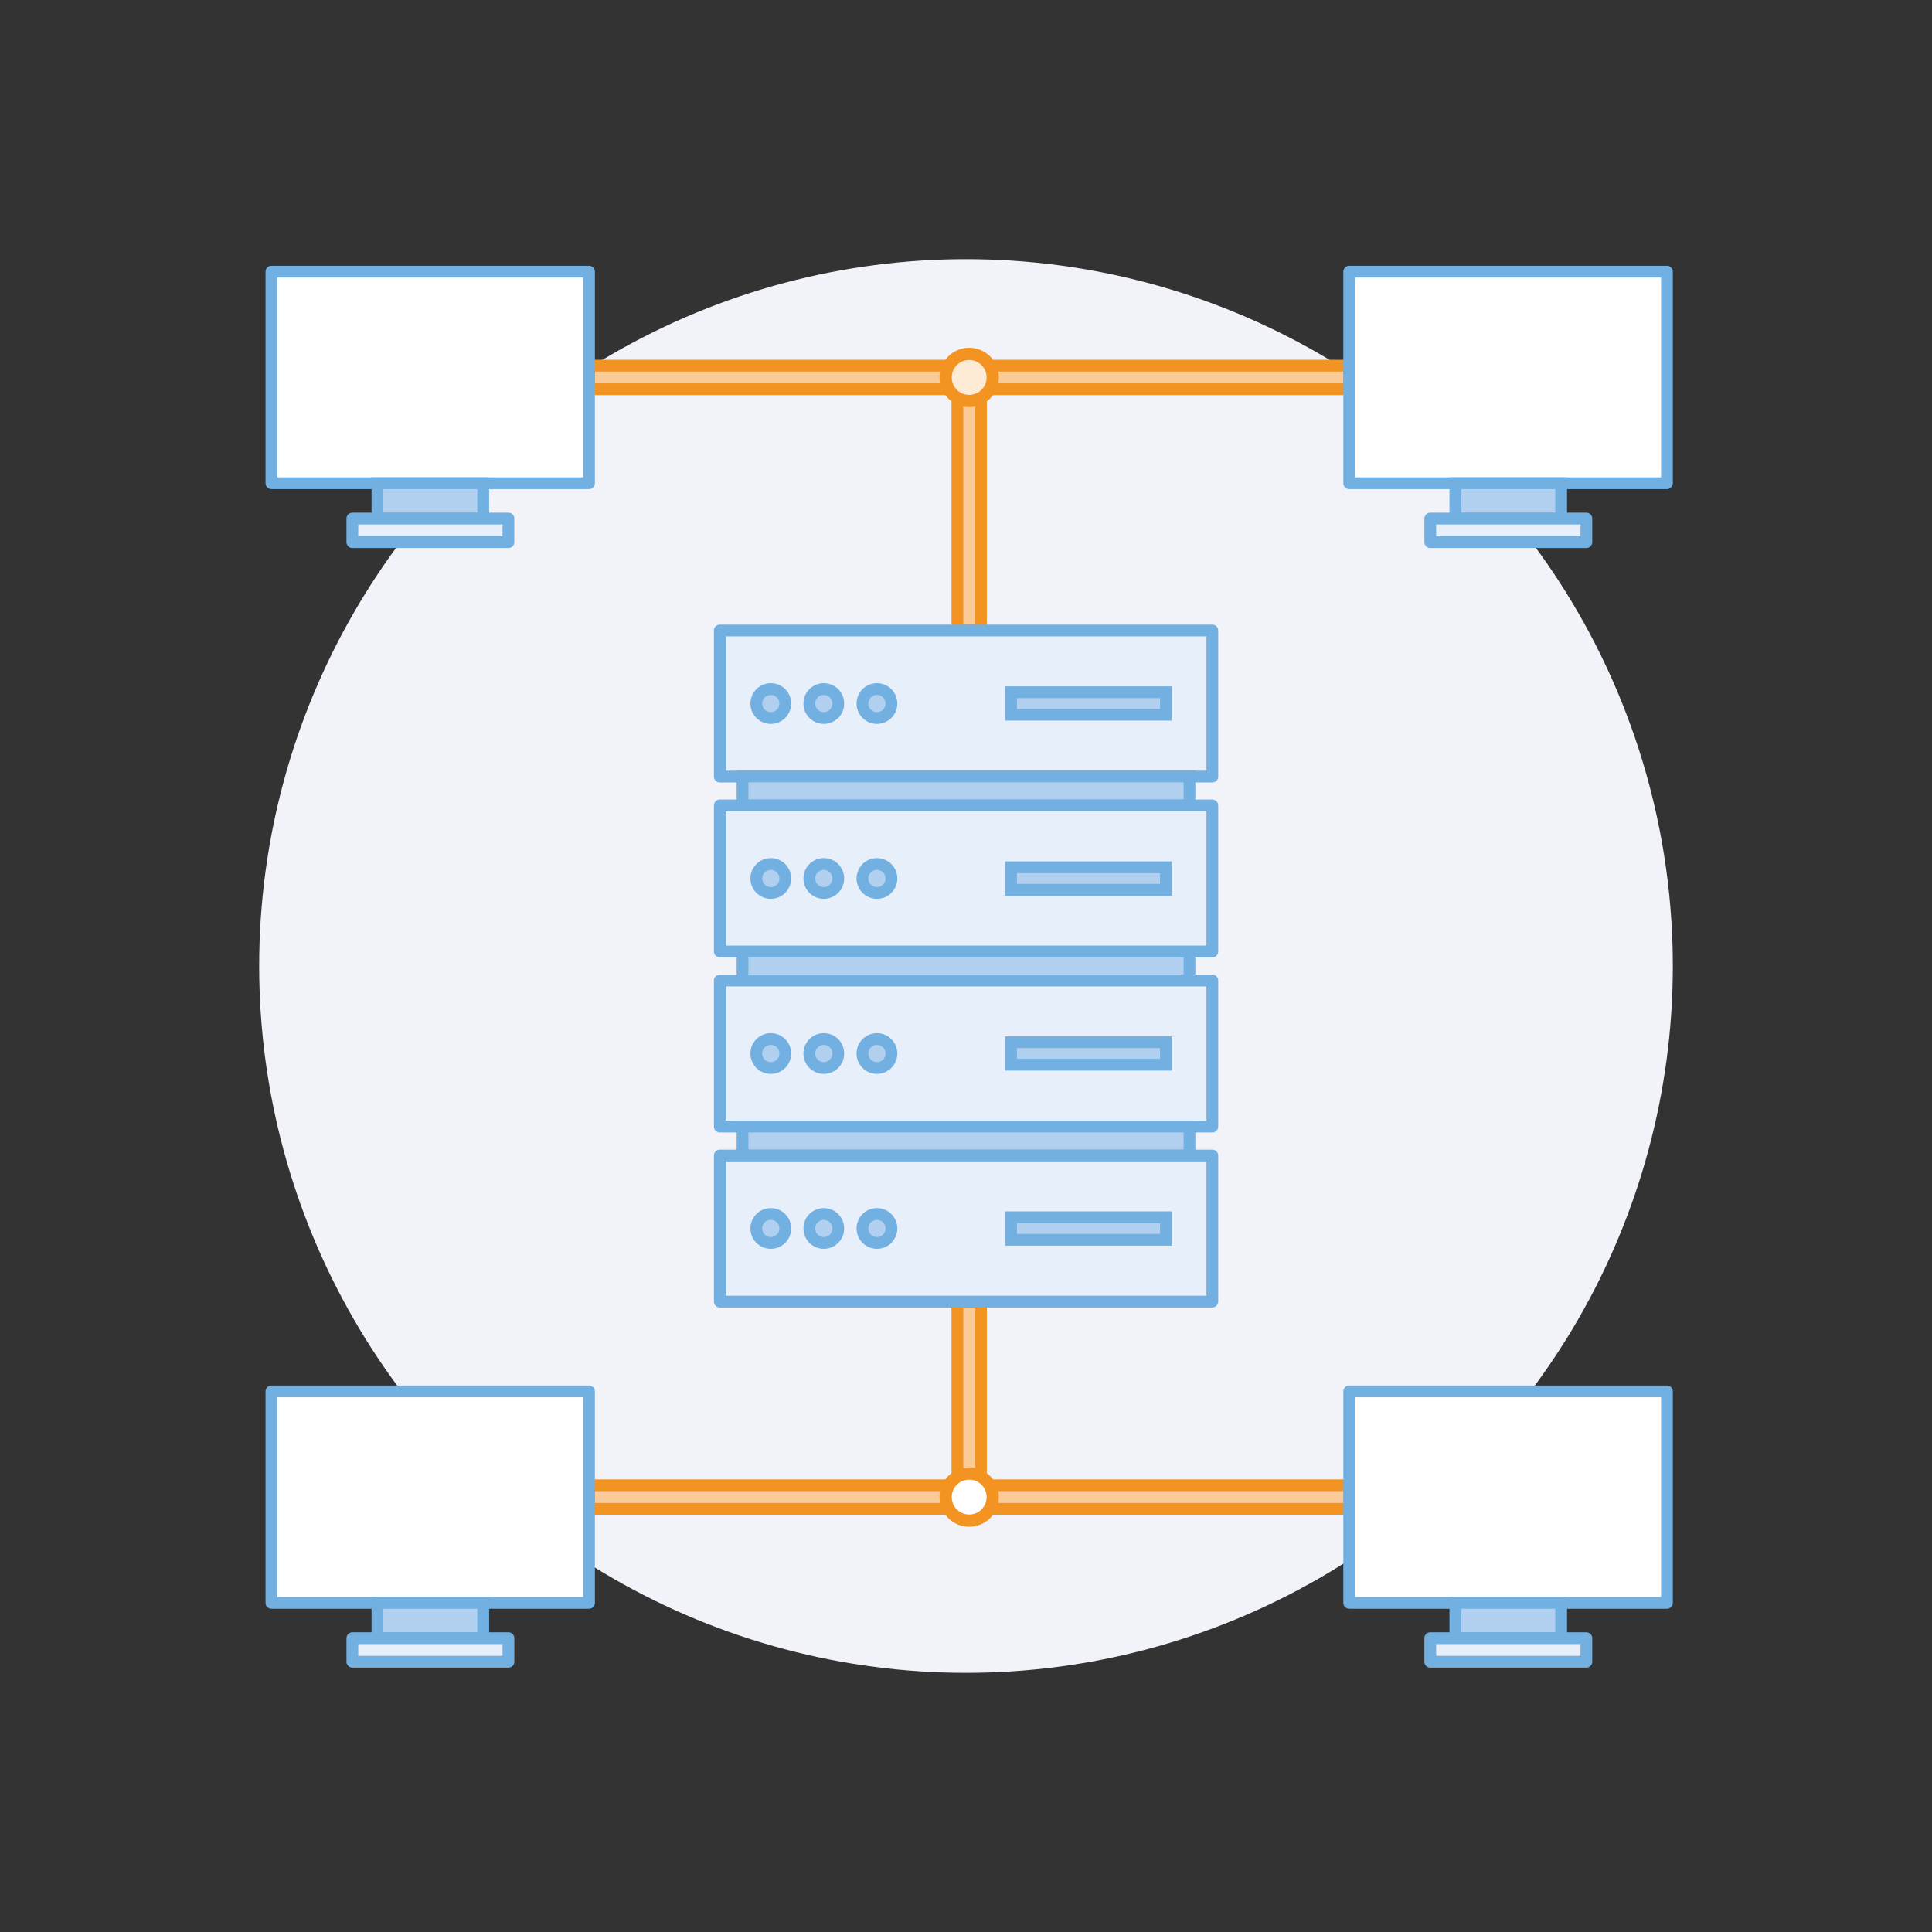 <svg xmlns="http://www.w3.org/2000/svg" width="164" height="164" viewBox="0 0 164 164"><rect x="0" y="0" width="164" height="164" fill="#333333" stroke="none"/><defs><style>.cls-1{fill:#f2f3f8;}.cls-2{fill:#fbcb97;}.cls-2,.cls-3,.cls-7{stroke:#f39322;}.cls-2,.cls-3,.cls-4,.cls-6,.cls-7{stroke-linecap:round;stroke-linejoin:round;}.cls-3,.cls-6{fill:#fff;}.cls-3,.cls-7{stroke-width:1.04px;}.cls-4{fill:#e6effa;}.cls-4,.cls-5,.cls-6{stroke:#72b0e1;}.cls-5{fill:#b1cfee;stroke-miterlimit:10;}.cls-7{fill:#feebd6;}</style></defs><g id="bg"><g id="Oval-Copy-9"><circle class="cls-1" cx="82" cy="82" r="60"/></g></g><g id="Слой_5" data-name="Слой 5"><rect class="cls-2" x="50" y="126.08" width="64.54" height="2"/><rect class="cls-2" x="73.47" y="118.28" width="17.6" height="2" transform="translate(201.55 37.02) rotate(90)"/><circle class="cls-3" cx="82.27" cy="127.08" r="2"/><polygon class="cls-2" points="114.53 31.04 50 31.04 50 33.04 81.27 33.04 81.27 53.52 83.27 53.52 83.27 33.04 114.53 33.04 114.53 31.04"/><rect class="cls-4" x="61.1" y="53.52" width="41.81" height="12.4"/><rect class="cls-5" x="63.03" y="65.91" width="37.94" height="2.46"/><rect class="cls-5" x="63.03" y="80.77" width="37.94" height="2.46"/><circle class="cls-5" cx="65.43" cy="59.72" r="1.23"/><circle class="cls-5" cx="69.93" cy="59.72" r="1.23"/><circle class="cls-5" cx="74.44" cy="59.72" r="1.23"/><rect class="cls-5" x="85.82" y="58.76" width="13.15" height="1.91"/><rect class="cls-4" x="61.1" y="68.37" width="41.81" height="12.4"/><circle class="cls-5" cx="65.43" cy="74.57" r="1.23"/><circle class="cls-5" cx="69.93" cy="74.57" r="1.23"/><circle class="cls-5" cx="74.44" cy="74.57" r="1.23"/><rect class="cls-5" x="85.82" y="73.62" width="13.15" height="1.91"/><rect class="cls-4" x="61.1" y="83.23" width="41.81" height="12.4"/><circle class="cls-5" cx="65.43" cy="89.43" r="1.23"/><circle class="cls-5" cx="69.93" cy="89.43" r="1.23"/><circle class="cls-5" cx="74.44" cy="89.43" r="1.23"/><rect class="cls-5" x="85.82" y="88.47" width="13.15" height="1.91"/><rect class="cls-5" x="63.03" y="95.63" width="37.94" height="2.46"/><rect class="cls-4" x="61.1" y="98.09" width="41.81" height="12.4"/><circle class="cls-5" cx="65.43" cy="104.28" r="1.23"/><circle class="cls-5" cx="69.93" cy="104.28" r="1.23"/><circle class="cls-5" cx="74.44" cy="104.28" r="1.23"/><rect class="cls-5" x="85.82" y="103.33" width="13.15" height="1.91"/><polygon class="cls-6" points="40.99 23.06 39 23.06 23.04 23.06 23.04 41.02 39 41.02 40.99 41.02 50 41.02 50 23.06 40.99 23.06"/><rect class="cls-5" x="32.04" y="41.02" width="8.98" height="3"/><rect class="cls-4" x="29.91" y="44.02" width="13.25" height="2"/><polygon class="cls-6" points="132.49 23.06 130.5 23.06 114.53 23.06 114.53 41.02 130.5 41.02 132.49 41.02 141.5 41.02 141.5 23.06 132.49 23.06"/><rect class="cls-5" x="123.54" y="41.02" width="8.98" height="3"/><rect class="cls-4" x="121.41" y="44.02" width="13.25" height="2"/><polygon class="cls-6" points="40.99 118.11 39 118.11 23.04 118.11 23.04 136.06 39 136.06 40.99 136.06 50 136.06 50 118.11 40.99 118.11"/><rect class="cls-5" x="32.04" y="136.06" width="8.98" height="3"/><rect class="cls-4" x="29.91" y="139.06" width="13.25" height="2"/><polygon class="cls-6" points="132.49 118.11 130.5 118.11 114.53 118.11 114.53 136.06 130.5 136.06 132.49 136.06 141.5 136.06 141.5 118.11 132.49 118.11"/><rect class="cls-5" x="123.54" y="136.06" width="8.98" height="3"/><rect class="cls-4" x="121.41" y="139.06" width="13.25" height="2"/><circle class="cls-7" cx="82.27" cy="32.04" r="2"/></g></svg>